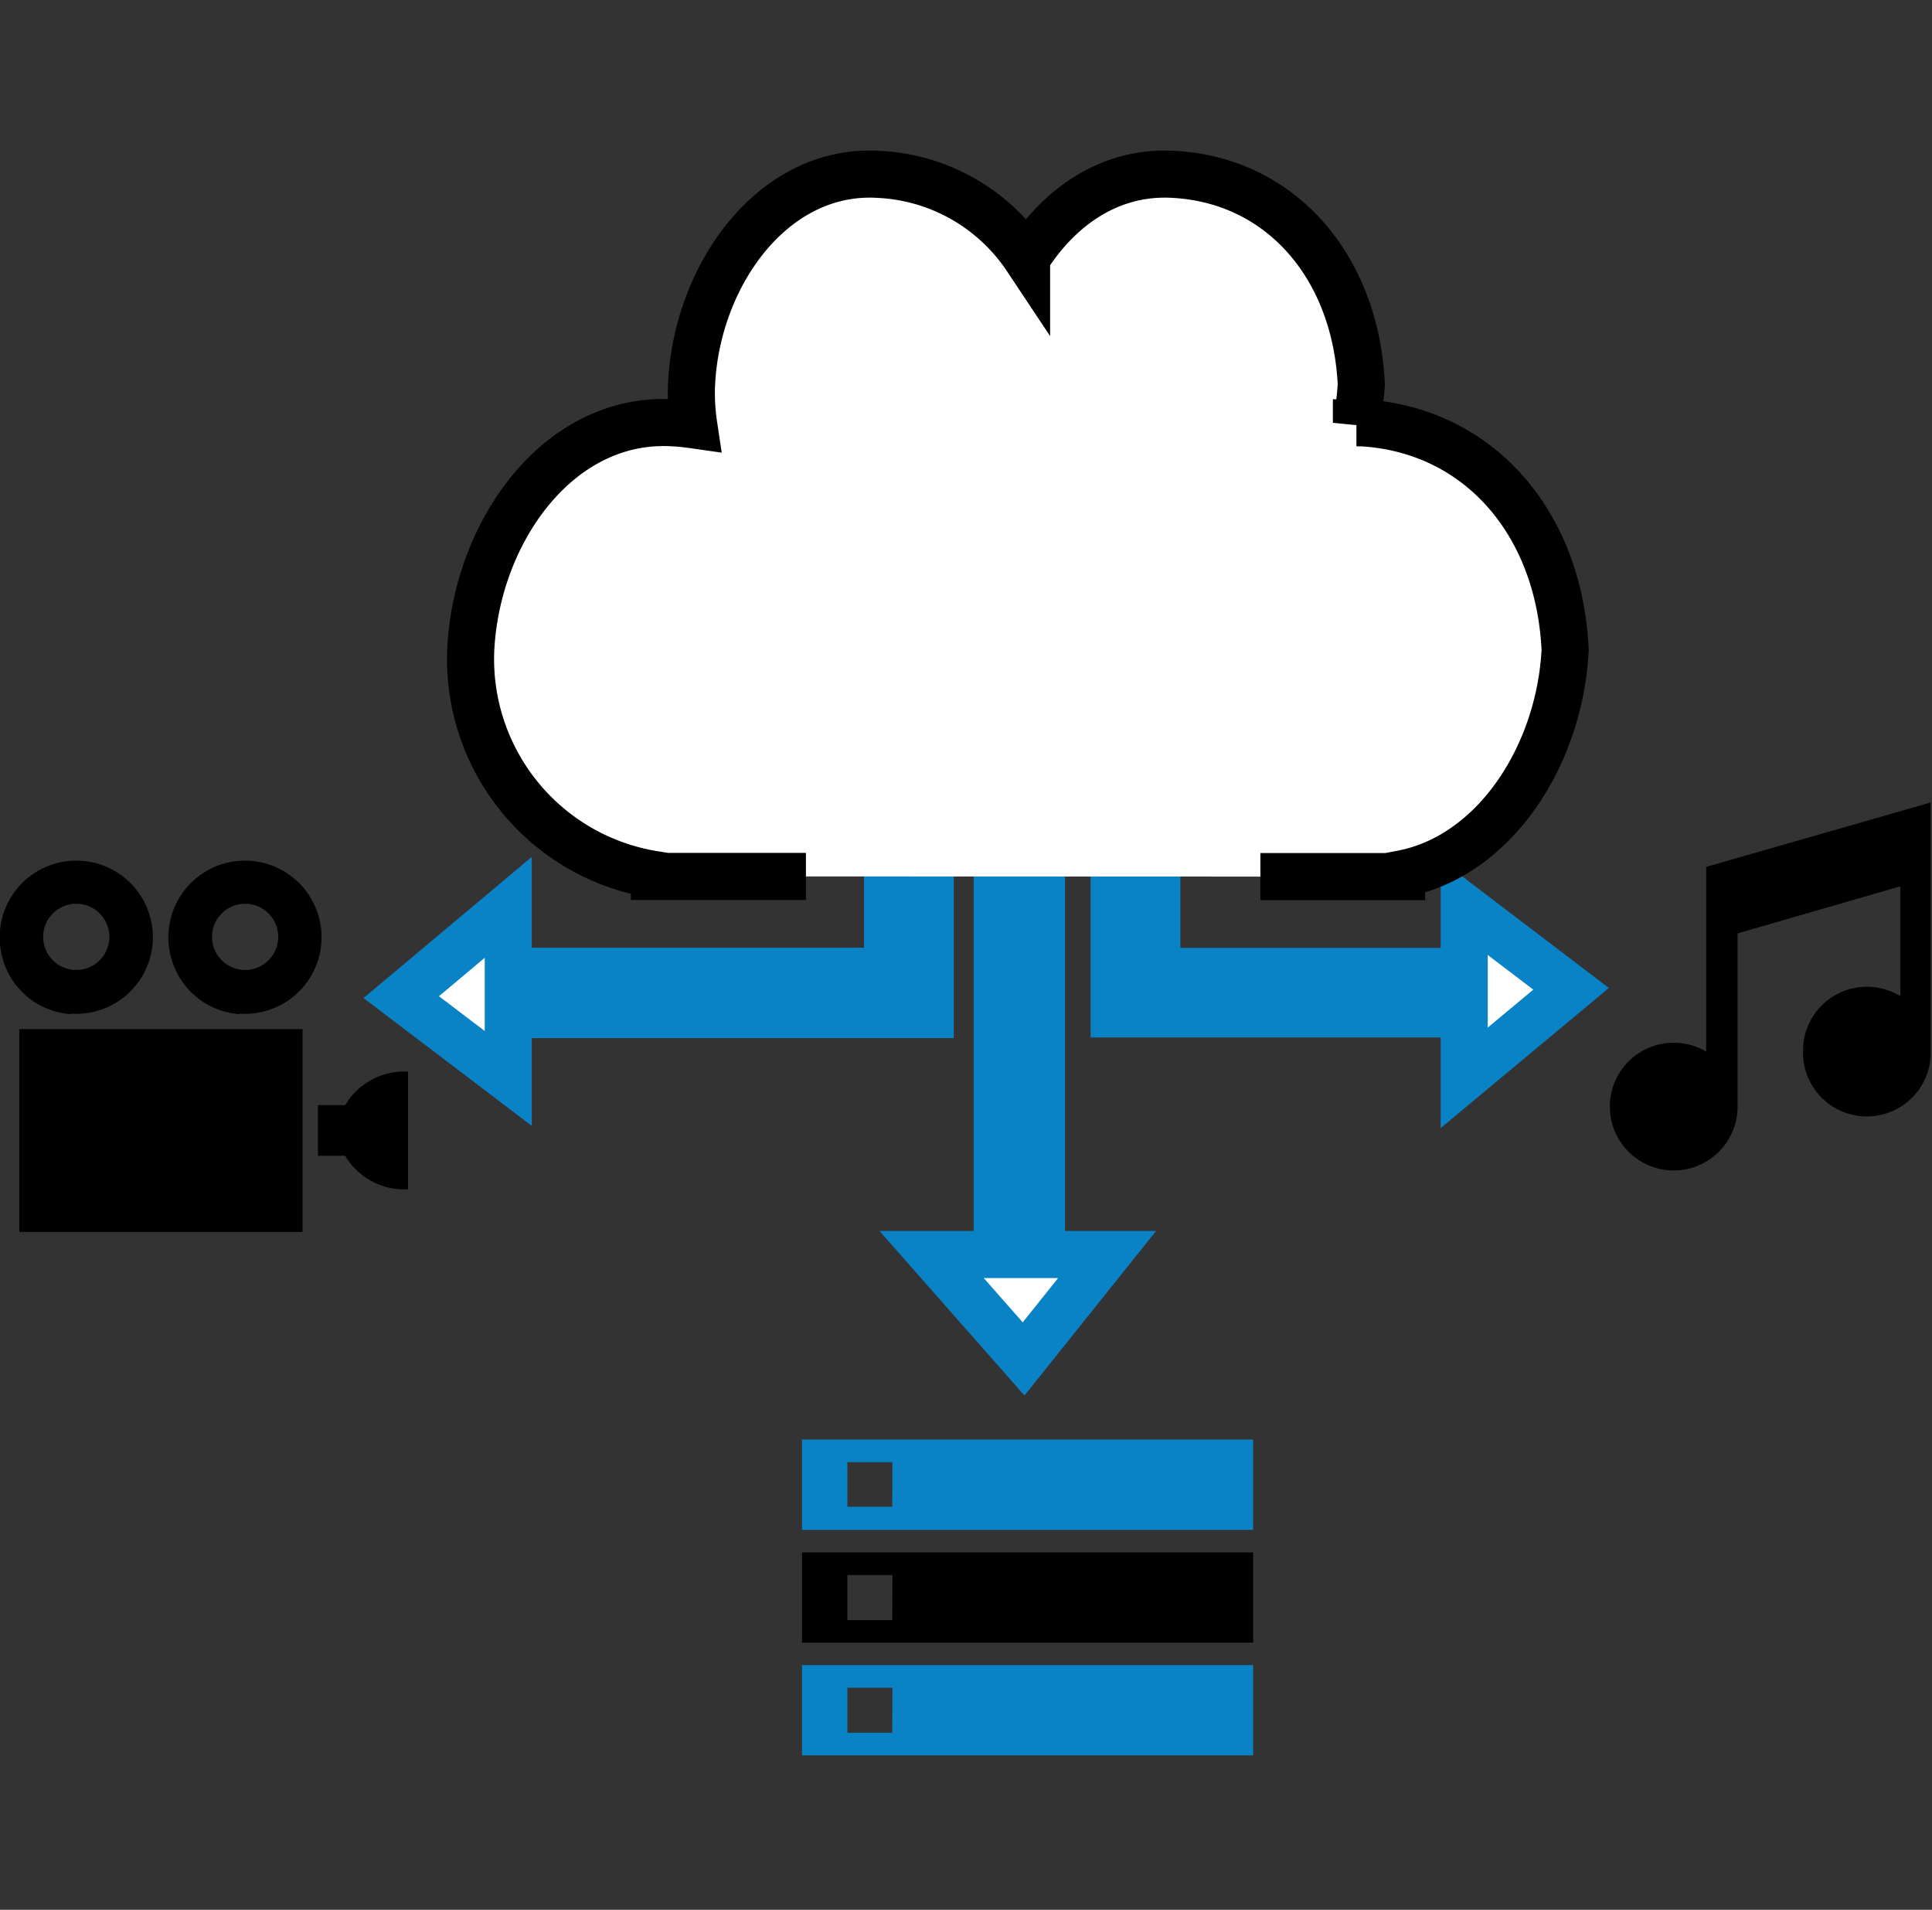 <svg id="Layer_1" data-name="Layer 1" xmlns="http://www.w3.org/2000/svg" viewBox="0 0 123.12 121.68"><rect x="0" y="0" width="123.12" height="121.68" fill="#333333" stroke="none"/><defs><style>.cls-1{fill:#0a83c6;}.cls-2,.cls-3{fill:#fff;stroke-miterlimit:10;stroke-width:3px;}.cls-2{stroke:#0a83c6;}.cls-3{stroke:#000;}</style></defs><title>SOLUTIOND</title><path class="cls-1" d="M51.11,106.09v5.75H79.86v-5.75Zm5.75,4.31H54v-2.87h2.87Z"/><path class="cls-1" d="M51.11,91.72v5.75H79.86V91.72ZM56.86,96H54V93.16h2.87Z"/><path d="M51.11,98.91v5.75H79.86V98.91Zm5.75,4.31H54v-2.87h2.87Z"/><path d="M108.73,55.23V67a4.07,4.07,0,1,0,2,3.47v-11l10.37-3v7a4.07,4.07,0,0,0-6.2,3.47,4.07,4.07,0,0,0,8.13.38h0V51.13Zm0,0"/><path d="M20.26,73.64H22a4.37,4.37,0,0,0,3.76,2.14H26V68.27h-.21A4.37,4.37,0,0,0,22,70.41H20.26Zm0,0"/><rect x="1.23" y="65.57" width="18.05" height="12.92"/><path d="M15.27,64.58a4.21,4.21,0,0,0,.71,0,4.88,4.88,0,1,0-5.23-5.29,4,4,0,0,0,0,.85A4.9,4.9,0,0,0,13.21,64a5.09,5.09,0,0,0,2.06.62Zm.35-7a2.11,2.11,0,1,1-2.11,2.11,2.11,2.11,0,0,1,2.11-2.11Zm0,0"/><path d="M4.51,64.58a4.21,4.21,0,0,0,.71,0A4.88,4.88,0,1,0,0,59.29a4,4,0,0,0,0,.85A4.9,4.9,0,0,0,2.45,64a5.09,5.09,0,0,0,2.06.62Zm.35-7a2.11,2.11,0,1,1-2.11,2.11,2.11,2.11,0,0,1,2.11-2.11Zm0,0"/><path class="cls-2" d="M52.19,41.6h4.37V61.88H32.39V57.81l-6.82,5.72,6.82,5.18V64.64H59.28v-23h4.27V79.93H59.37l5.86,6.65,5.32-6.65H66.37V41.6H71v23H93.31v4.07L100.12,63l-6.81-5.18v4.07H73.72V41.6h4.81"/><path class="cls-3" d="M80.32,55.85h9v-.17c6-1.14,10.1-7.65,10.42-14.29-.39-8.19-5.59-14-12.9-14.45-.13,0-.27,0-.4,0a18.38,18.38,0,0,0,.31-2.46c-.37-7.57-5.18-13-11.94-13.37-4-.24-7.26,2-9.39,5.34A12,12,0,0,0,56,11.11c-6.74-.41-11.6,6.42-11.93,13.37a13.74,13.74,0,0,0,.14,2.59c-.42-.06-.85-.11-1.29-.13C35.61,26.49,30.37,33.87,30,41.39a13.9,13.9,0,0,0,11.7,14.33v.12h9.66"/></svg>
